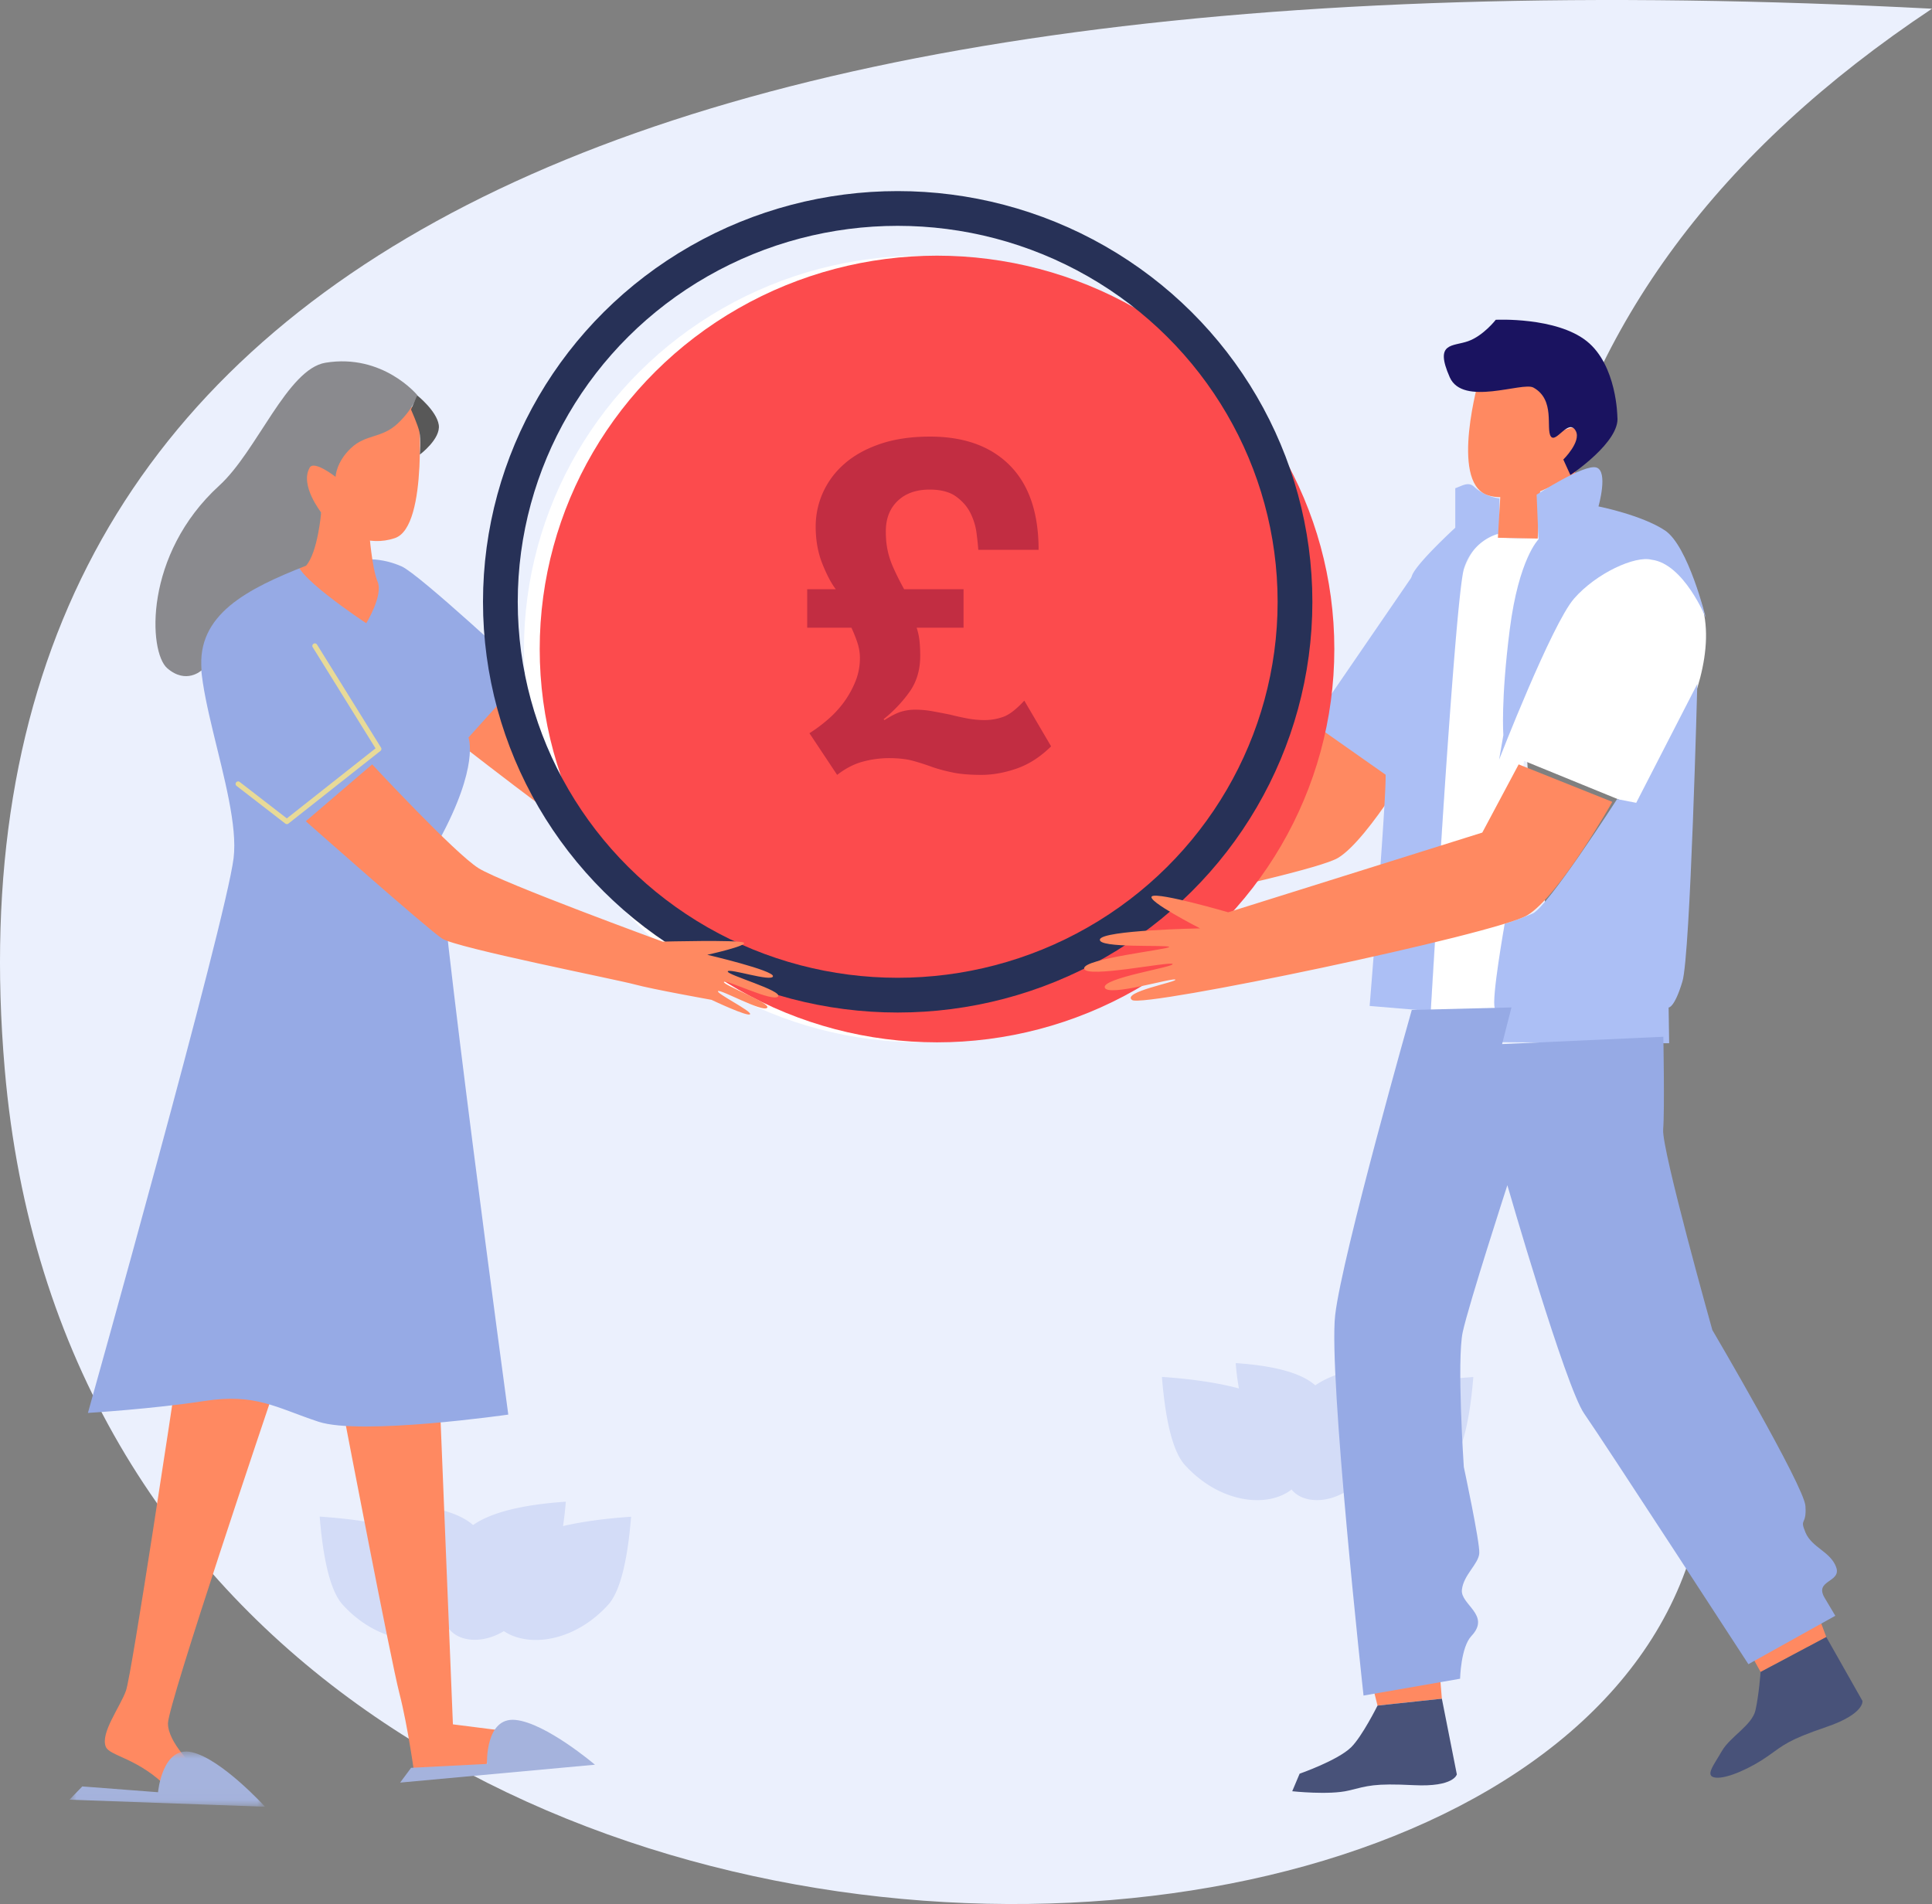 <svg width="139" height="137" xmlns="http://www.w3.org/2000/svg" xmlns:xlink="http://www.w3.org/1999/xlink">
  <rect width="100%" height="100%" fill="#808080" stroke="none"/>
  <defs>
    <path id="a" d="M0 0h14.068v3.973H0z"/>
  </defs>
  <g fill="none" fill-rule="evenodd">
    <path d="M139 .627C41.757-4.42-4.463 21.007.339 76.914c7.203 83.86 145.517 71.985 119.074 13.148C101.785 50.837 108.313 21.025 139 .627z" fill="#EBF0FD"/>
    <path d="M101.303 98a24.945 24.945 0 01-.2 1.754c1.378-.319 3.01-.542 4.897-.672-.269 3.311-.822 5.427-1.66 6.347-2.433 2.668-5.72 3.078-7.495 1.884-1.518.923-3.19.776-3.922-.137-1.726 1.346-5.153 1.001-7.668-1.757-.838-.92-1.392-3.036-1.66-6.347 2.19.15 4.036.428 5.541.83a17.712 17.712 0 01-.231-1.823c2.836.192 4.744.726 5.725 1.601 1.291-.904 3.516-1.464 6.673-1.68zm-60.595 10.05a24.945 24.945 0 01-.2 1.755c1.378-.319 3.01-.542 4.897-.672-.268 3.311-.822 5.427-1.66 6.347-2.433 2.668-5.72 3.078-7.494 1.884-1.518.923-3.19.776-3.923-.137-1.725 1.346-5.153 1.001-7.667-1.757-.839-.92-1.392-3.036-1.661-6.347 2.19.15 4.037.427 5.541.83a17.712 17.712 0 01-.23-1.823c2.835.192 4.744.726 5.724 1.601 1.292-.904 3.516-1.464 6.673-1.68z" fill="#D3DCF7"/>
    <path fill="#FF8961" d="M98.527 120.398l.581 2.324 4.629-.496-.17-2.034zm28.142-.095l-.545-.985 4.901-2.519.37.991zM95.76 50.964l-2.616 4.839-17.958 5.49s-4.848-1.49-5.346-1.208c-.497.281 3.356 2.334 3.356 2.334s-6.864.046-7.061.705c-.198.66 4.829.419 4.87.595.04.175-6.117.766-6.003 1.482.113.715 6.06-.472 6.232-.262.171.21-5.018.949-4.795 1.633.223.685 4.784-.675 4.974-.516.188.158-3.832.845-3.06 1.425.774.579 25.647-4.413 27.9-5.745 2.251-1.332 6.071-8.024 6.071-8.024l-6.565-2.748z"/>
    <path fill="#ACBFF5" d="M101.812 41.161l-7.438 10.845 5.801 4.079z"/>
    <path d="M111.134 38.575c3.024.56 8.098.742 9.767 2.388 5.554 5.472-3.222 17.062-3.222 17.062l-8.033-3.283-2.132 18.008-4.578.001s1.462-21.593 1.306-24.824c-.348-7.163 3.123-10.098 3.123-10.098s-.149 1.492 3.769.746z" fill="#FFF"/>
    <path d="M107.88 35.863v2.527s-1.876.365-2.547 2.5c-.672 2.134-2.397 31.861-2.397 31.861l-4.395-.37s1.15-14.093 1.15-16.525c0-2.43 1.602-13.558 1.89-14.423.287-.865 3.121-3.462 3.121-3.462v-2.843c.471-.155.93-.498 1.345-.113a3.453 3.453 0 001.833.848" fill="#ACBFF5"/>
    <path fill="#FF8961" d="M113.37 32.032l-.044 2.186-2.52 1.138-.173 3.396-2.865-.058.184-3.168z"/>
    <path d="M111.65 31.39s1.667-1.017 1.979-.469c.711 1.249-3.8 5.774-6.666 4.682-2.662-1.015-.533-8.404-.533-8.404s3.11-.401 4.2.178c1.088.58 1.02 4.013 1.02 4.013" fill="#FF8961"/>
    <path d="M114.163 24.55c2.171 1.735 2.2 5.45 2.2 5.426.232 1.812-3.38 4.204-3.38 4.204l-.508-1.115s1.296-1.277.902-2.044c-.506-.987-1.435.93-1.805.372-.37-.557.347-2.625-1.25-3.507-.783-.433-5.078 1.39-6.019-.743-1.12-2.54.203-2.196 1.321-2.593 1.101-.39 1.99-1.541 1.99-1.541s4.345-.22 6.549 1.541z" fill="#1A1360"/>
    <path d="M110.554 35.594l.134 3.215s-1.418 1.388-2.068 6.49c-.65 5.101-.46 7.594-.46 7.594l-.305 1.765s3.785-9.743 5.39-11.584c1.606-1.841 4.397-3.107 5.583-2.8 2.32.29 3.9 4.18 3.9 4.18s-1.262-5.177-2.944-6.29c-1.683-1.112-4.78-1.726-4.78-1.726s.727-2.532-.152-2.8c-.88-.268-4.298 1.956-4.298 1.956m5.789 21.903s-5.002 7.772-6.073 8.232c-1.07.46-2.012.738-2.012.738s-.977 5.49-.71 6.065c.269.576.689.845.689.845l-.23 1.611 12.083.076-.039-2.57s.42.038.994-1.88c.574-1.917 1.07-21.403 1.07-21.403l-4.396 8.554-1.376-.268z" fill="#ACBFF5"/>
    <path d="M101.573 72.668s-5.018 17.663-5.512 21.956c-.494 4.292 2.04 27.376 2.04 27.376l6.947-1.21s.05-2.265.814-3.075c1.428-1.515-.8-2.25-.684-3.326.117-1.076 1.201-1.856 1.251-2.631.05-.776-1.113-6.205-1.113-6.205s-.515-7.699-.077-9.713c.438-2.014 3.21-10.56 3.21-10.56s4.188 14.524 5.533 16.443c1.345 1.92 11.808 18.02 11.808 18.02l6.254-3.483-.77-1.293c-.769-1.293 1.24-1.095.829-2.21-.41-1.116-1.74-1.396-2.201-2.482-.462-1.087.094-.47-.008-1.916-.102-1.446-6.698-12.662-6.698-12.662s-3.65-12.992-3.538-14.418c.114-1.424.013-6.681.013-6.681l-11.601.528.675-2.638-7.172.18z" fill="#96AAE5"/>
    <path d="M103.737 122.226l1.077 5.446s-.194.921-3.093.776c-2.9-.145-3.288.048-4.69.387-1.401.34-4.06.05-4.06.05l.532-1.262s2.734-.953 3.7-1.896c.797-.78 1.905-3.005 1.905-3.005l4.629-.496zm27.658-4.436l2.603 4.598s.16.928-2.588 1.868c-2.748.94-3.036 1.264-4.214 2.1-1.177.835-2.926 1.64-3.755 1.55-.828-.09-.15-.881.442-1.914.591-1.032 2.176-1.855 2.42-2.944.244-1.09.366-2.745.366-2.745l4.726-2.513z" fill="#485279"/>
    <path d="M30.394 51.43l4.47-4.404s6.331 6.017 8.102 6.973c1.77.956 13.505 4.421 13.505 4.421s5.388-.496 5.792-.31c.403.185-2.538 1.049-2.538 1.049s4.87.815 4.797 1.242c-.072.427-3.191-.397-3.256-.143-.065.254 4.041 1.127 3.716 1.572-.326.446-3.763-.996-3.934-.798-.171.197 3.52 1.309 3.207 1.665-.314.356-3.416-1.132-3.588-.975-.173.157 2.526 1.288 2.398 1.513-.128.225-2.827-.855-2.827-.855s-4.255-.479-5.576-.75c-1.321-.27-12.88-1.789-13.954-2.389-1.073-.6-10.314-7.811-10.314-7.811M19.52 100.609s-7.436 22.002-7.436 23.393c0 1.391 1.89 3.131 1.89 3.131s-1.347 1.271-1.82 1.6c-2.185-2.269-4.27-2.35-4.547-3.061-.386-.993 1.038-2.846 1.458-4.028.42-1.183 3.493-21.673 3.493-21.673l6.962.638zm5.298 1.619s3.289 17.182 3.918 19.617c.63 2.435 1.12 6.122 1.12 6.122l5.037-.695.98-2.783-3.288-.417-.933-22.978-6.834 1.134z" fill="#FF8961"/>
    <path d="M26.398 44.65s.801-1.447.742-2.156c-.06-.708-.535-2.244-.535-2.244s1.01-.059 2.287.502c1.278.561 8.952 7.715 8.952 7.715l-4.14 4.6s.822 2.016-2.126 7.42c-.174 3.118 4.991 41.297 4.991 41.297s-10.61 1.523-13.66.512c-3.05-1.01-4.517-2.059-8.202-1.49-3.684.569-8.381.859-8.381.859s9.908-35.303 10.48-39.916c.572-4.611-3.913-14.144-1.816-16.67 2.097-2.528 6.514-4.846 6.514-4.846l4.894 4.417z" fill="#96AAE5"/>
    <path d="M23.403 35.62s-.818 4.016-1.855 4.694c-1.037.678 4.803 4.531 4.803 4.531s1.228-2.004.819-2.98c-.41-.978-.601-3.504-.601-3.504l-3.166-2.74z" fill="#FF8961"/>
    <path d="M30.102 29.057s.758 8.819-1.681 9.657c-3.777 1.298-7.413-3.599-6.404-5.001 1.009-1.403 2.127.318 2.127.318s.23-1.4 1.003-2.218c.772-.817 4.955-2.756 4.955-2.756" fill="#FF8961"/>
    <path d="M24.145 34.312s.016-1.03 1.095-2.06c1.078-1.03 2.232-.696 3.38-1.785 1.15-1.088 1.405-2.035 1.405-2.035s-2.473-3.01-6.606-2.333c-2.746.45-4.926 6.36-7.636 8.833-5.457 4.978-5.104 11.975-3.75 13.15 1.374 1.189 2.472.146 2.472.146-.377-4.009 3.294-5.867 7.521-7.528.847-.988 1.081-3.829 1.081-3.829s-1.556-1.957-.826-3.223c.319-.555 1.864.664 1.864.664" fill="#8A8A8E"/>
    <path d="M29.57 29.47s.492 1.09.606 1.61c.115.52.032 1.627.032 1.627s1.506-1.122 1.36-2.131c-.148-1.01-1.556-2.132-1.556-2.132l-.441 1.025z" fill="#585858"/>
    <path d="M28.788 128.263l14.017-1.287s-3.52-2.997-5.713-3.222c-2.193-.225-2.055 3.166-2.055 3.166l-5.46.28-.789 1.063z" fill="#A5B3DD"/>
    <g transform="translate(5 126.027)">
      <mask id="b" fill="#fff">
        <use xlink:href="#a"/>
      </mask>
      <path d="M0 3.466l14.068.507S10.96.553 8.816.051C6.67-.451 6.37 2.929 6.37 2.929L.919 2.512 0 3.466z" fill="#A5B3DD" mask="url(#b)"/>
    </g>
    <path d="M20.638 59.297a.179.179 0 01-.112-.038l-3.505-2.71a.181.181 0 11.223-.286l3.392 2.623 6.383-5.039-4.524-7.284a.182.182 0 01.31-.19l4.608 7.42c.049.079.03.18-.041.238l-6.62 5.227a.183.183 0 01-.114.04" fill="#E8DA98"/>
    <g transform="translate(36 15)">
      <ellipse fill="#FFF" cx="30.283" cy="31.698" rx="28.585" ry="28.302"/>
      <ellipse fill="#FC4B4D" style="mix-blend-mode:multiply" cx="31.415" cy="31.698" rx="28.585" ry="28.302"/>
      <ellipse stroke="#273157" stroke-width="2.5" cx="28.585" cy="28.302" rx="28.585" ry="28.302"/>
      <path d="M34.61 40.755c.813 0 1.66-.152 2.538-.456.878-.305 1.703-.837 2.475-1.597l-1.929-3.29c-.578.629-1.087 1.02-1.526 1.172a3.96 3.96 0 01-1.302.228c-.428 0-.846-.038-1.253-.114a20.197 20.197 0 01-1.253-.277 64.472 64.472 0 00-1.27-.244 7.076 7.076 0 00-1.27-.114c-.3 0-.61.043-.931.13-.322.087-.74.293-1.254.62l-.064-.066a9.836 9.836 0 001.848-1.939c.525-.727.787-1.602.787-2.623 0-.369-.016-.716-.048-1.042a4.555 4.555 0 00-.209-.978h3.375v-2.77h-4.275a20.153 20.153 0 01-.755-1.498 6.495 6.495 0 01-.386-1.092 5.941 5.941 0 01-.144-.83 8.397 8.397 0 01-.032-.75c0-.912.284-1.64.851-2.183.568-.543 1.334-.815 2.298-.815.814 0 1.452.169 1.912.505.461.337.804.733 1.029 1.19.225.456.37.928.434 1.417s.107.896.128 1.222h4.339c0-2.65-.686-4.67-2.057-6.06-1.371-1.39-3.289-2.086-5.753-2.086-1.35 0-2.539.174-3.567.521-1.028.348-1.885.82-2.571 1.418a6.013 6.013 0 00-1.559 2.069 5.943 5.943 0 00-.53 2.476c0 .978.16 1.868.482 2.672.322.804.643 1.412.964 1.825h-2.057v2.77h3.182c.172.368.316.732.434 1.09.118.36.177.723.177 1.092 0 .587-.107 1.146-.322 1.678a6.863 6.863 0 01-.82 1.483 7.475 7.475 0 01-1.156 1.254c-.44.38-.884.712-1.334.994l1.993 2.998c.621-.478 1.248-.799 1.88-.961a7.273 7.273 0 011.816-.245c.707 0 1.296.065 1.767.196.471.13.943.282 1.414.456.45.152.943.282 1.478.39.536.11 1.211.164 2.025.164z" fill="#C22D42" fill-rule="nonzero"/>
    </g>
    <path d="M109.262 55l-2.617 4.907-18.283 5.735s-4.97-1.447-5.475-1.157c-.505.289 3.455 2.315 3.455 2.315s-7.012.124-7.206.79c-.195.667 4.938.368 4.981.545.043.176-6.24.841-6.115 1.561.124.72 6.186-.544 6.363-.333.178.21-5.115 1.012-4.88 1.7.236.687 4.88-.735 5.076-.577.194.157-3.905.895-3.11 1.47.797.576 26.151-4.735 28.437-6.103 2.285-1.368 6.112-8.156 6.112-8.156L109.262 55zM22 59.09L26.775 55s5.945 6.402 7.657 7.47c1.71 1.067 13.243 5.282 13.243 5.282s5.433-.14 5.825.07c.392.211-2.613.878-2.613.878s4.826 1.13 4.725 1.55c-.1.42-3.172-.604-3.254-.355-.082.249 3.976 1.386 3.62 1.808-.357.422-3.705-1.237-3.89-1.053-.185.185 3.442 1.534 3.104 1.868-.338.333-3.349-1.35-3.532-1.206-.184.145 2.447 1.448 2.304 1.663-.144.216-2.777-1.035-2.777-1.035s-4.234-.756-5.54-1.111c-1.307-.356-12.792-2.623-13.828-3.29C30.783 66.87 22 59.09 22 59.09" fill="#FF8961"/>
  </g>
</svg>

